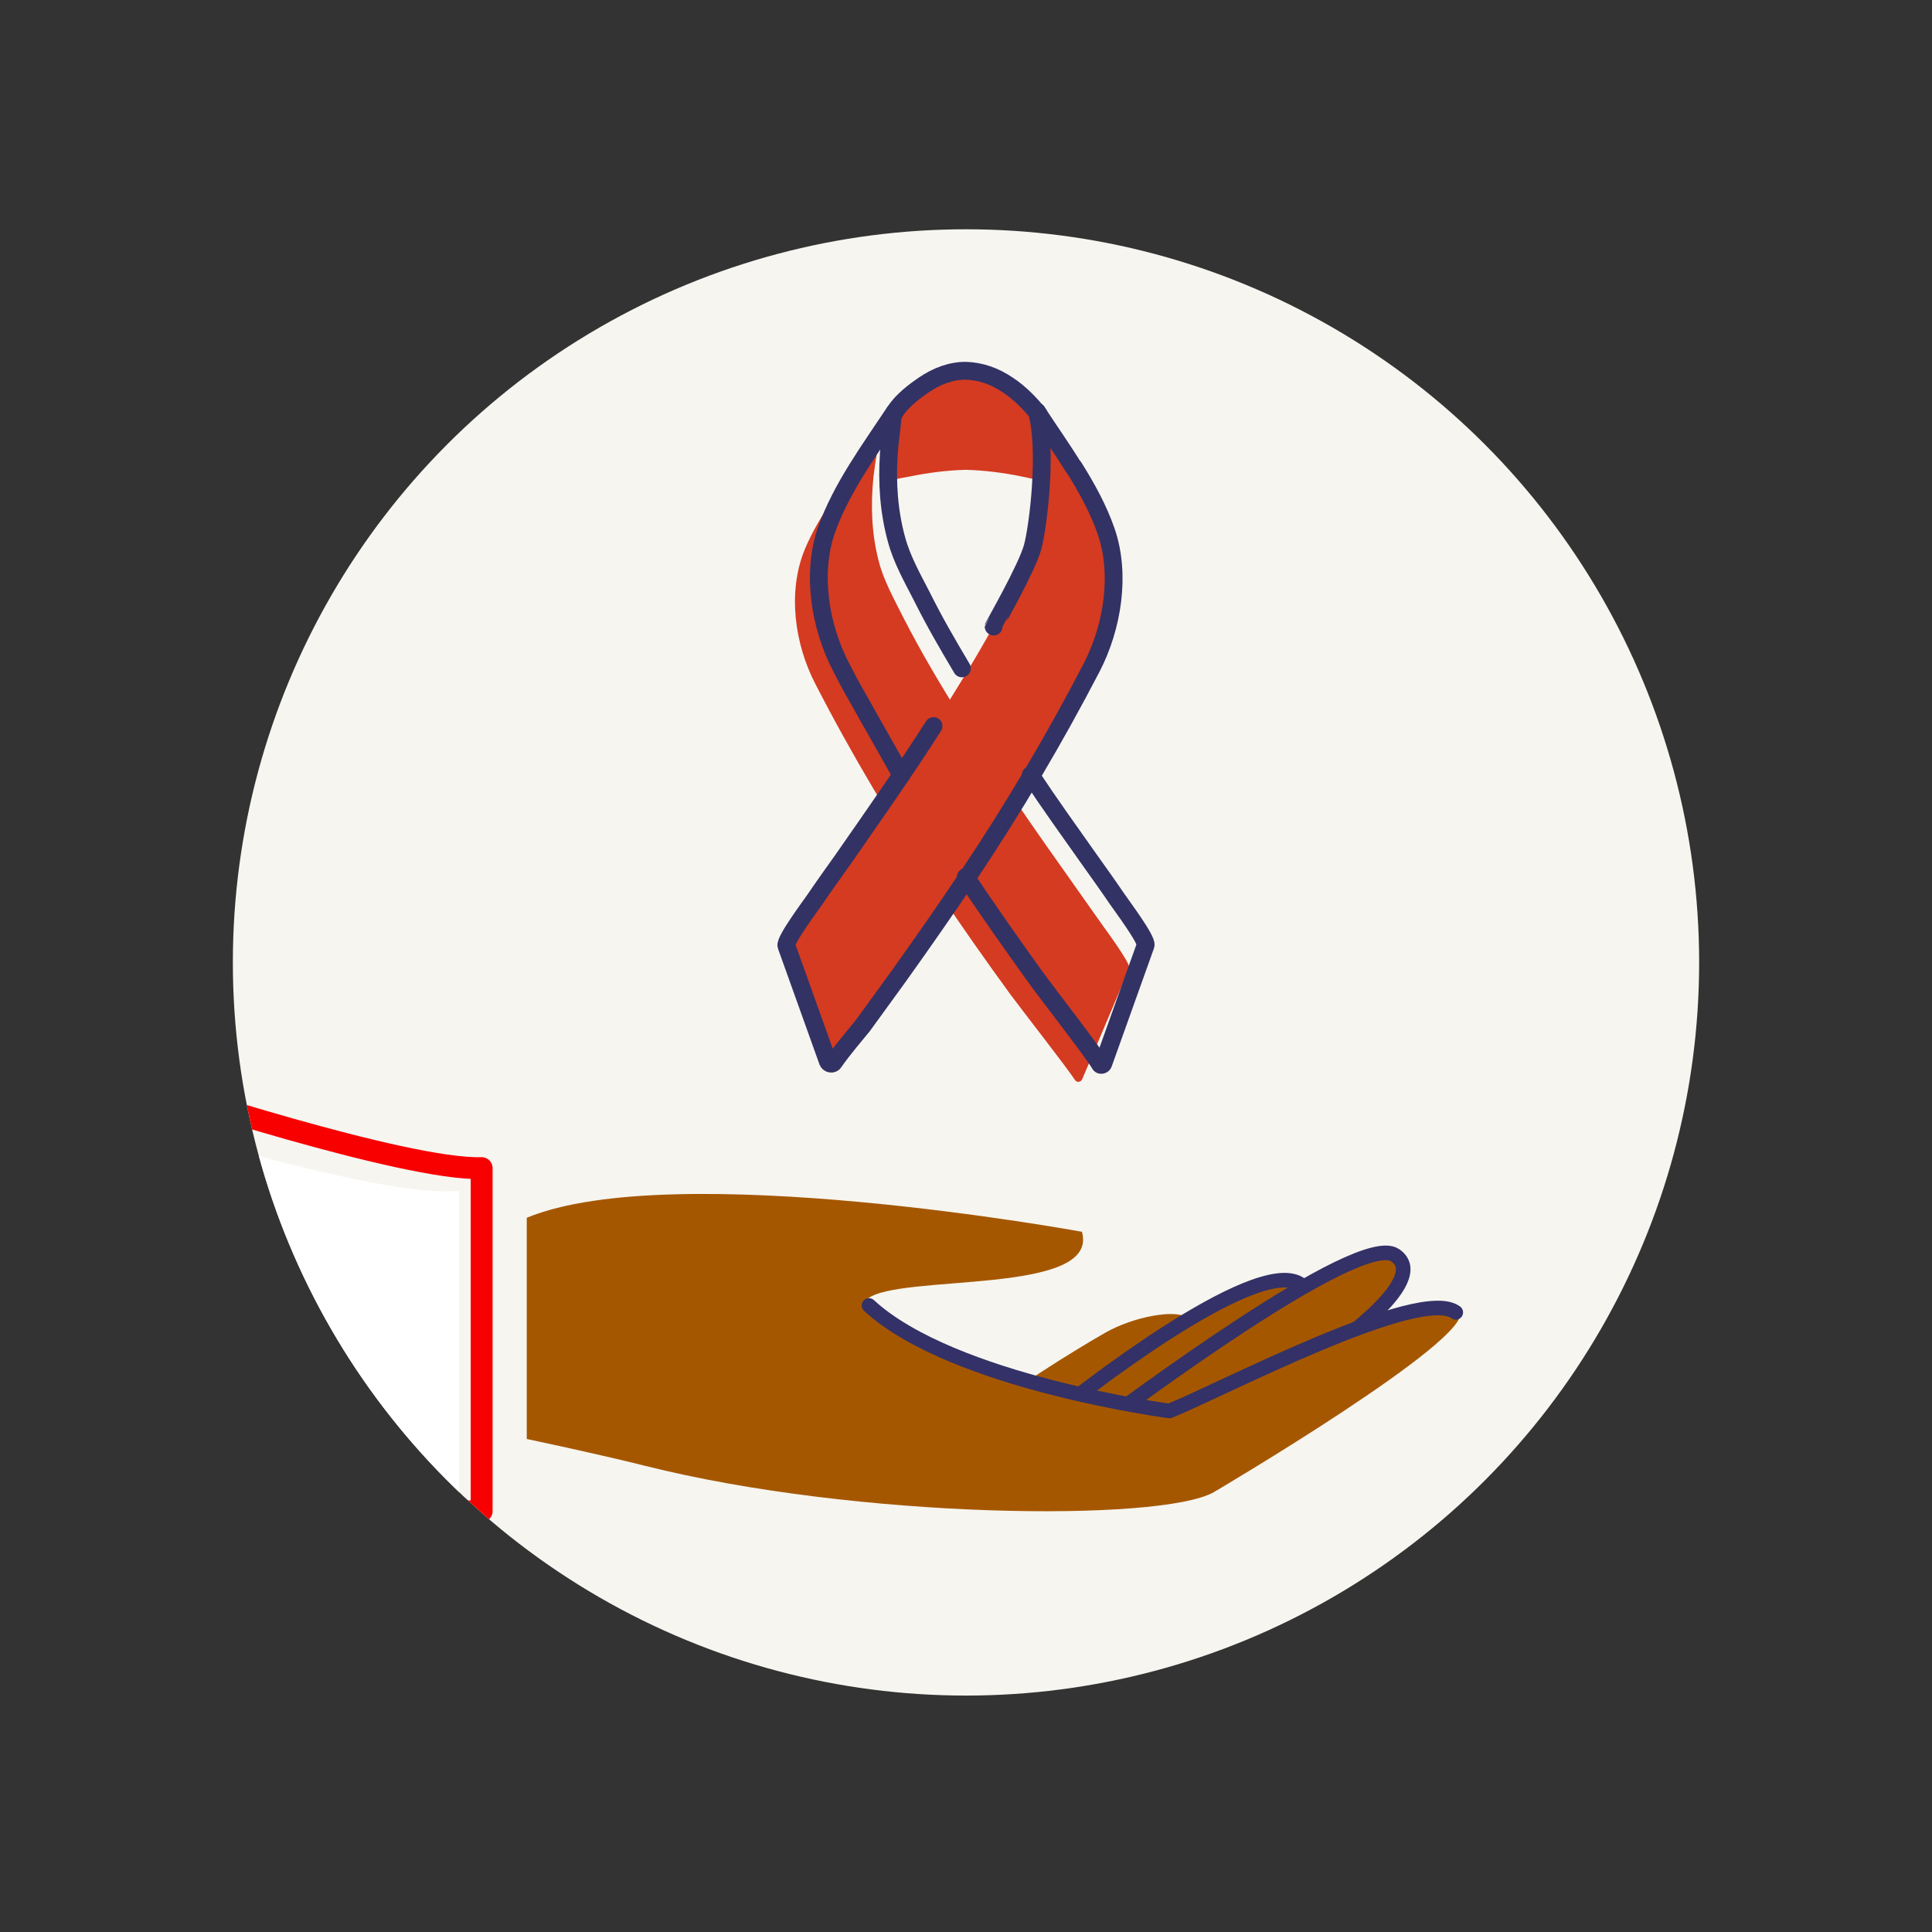 <?xml version="1.0" encoding="UTF-8"?><svg id="Layer_1" xmlns="http://www.w3.org/2000/svg" xmlns:xlink="http://www.w3.org/1999/xlink" viewBox="0 0 1200 1200"><rect x="0" y="0" width="1200" height="1200" fill="#333333" stroke="none"/><defs><style>.cls-1,.cls-2,.cls-3,.cls-4,.cls-5{fill:none;}.cls-6{clip-path:url(#clippath);}.cls-7{fill:#f6f5f0;}.cls-8{fill:#fff;}.cls-9{fill:#a55700;}.cls-10{fill:#d43b21;}.cls-11{fill:#1e4aa1;}.cls-12{fill:#a45700;}.cls-2,.cls-3,.cls-4,.cls-5{stroke-linecap:round;}.cls-2,.cls-3,.cls-5{stroke-linejoin:round;}.cls-2,.cls-4{stroke:#323264;stroke-width:11.06px;}.cls-13{clip-path:url(#clippath-1);}.cls-3{stroke:#333167;stroke-width:9.06px;}.cls-4{stroke-miterlimit:10;}.cls-5{stroke:#f90000;stroke-width:13.59px;}</style><clipPath id="clippath"><circle class="cls-1" cx="600" cy="-622.22" r="455.37"/></clipPath><clipPath id="clippath-1"><circle class="cls-1" cx="600" cy="597.78" r="455.37"/></clipPath></defs><g class="cls-6"><g><path class="cls-11" d="M748.11-12.16c-26.42,33.95-66.84,25.4-66.83,48.73,0,11.72,108.89,11.29,111.25-14.52,1.88-20.53-7.21-33.19-7.21-33.19-1.86-2.68-37.21-1.02-37.21-1.02Z"/><path class="cls-11" d="M893.88-12.16c-26.42,33.95-66.84,25.4-66.83,48.73,0,11.72,108.89,11.29,111.25-14.52,1.88-20.53-7.21-33.19-7.21-33.19-1.86-2.68-37.21-1.02-37.21-1.02Z"/></g></g><circle class="cls-7" cx="600" cy="597.78" r="455.37"/><g class="cls-13"><g><g id="PL_NonProfit_hand-community_408x408_RGB"><g><path class="cls-12" d="M679.03,870.77l-1.43-.23s.1-.07,.13-.1l1.3,.33Z"/><path class="cls-9" d="M829.76,833.26l-92.72,57.27-63.02-2.11-24.7-8.12-29.56-8.97c6.33-6.41,44.66-30.98,66.55-43.45,18.38-10.47,43.5-14.39,50.22-9.84l12.13-3.32c26.03-14.6,50.78-24.25,62.37-17.15l1.27,2.43c26.76-15.56,49.82-25.64,58.08-20.16,24.06,15.91-40.63,53.41-40.63,53.41Z"/><path class="cls-3" d="M682.53,885.34c17.09-12.31,161.4-120.67,183.91-105.76,24.04,15.93-44.51,61.15-44.51,61.15"/><path class="cls-3" d="M652.96,880.18c15.31-13.07,126.32-99.84,154.12-82.84"/><path class="cls-9" d="M327.2,756.38c91.37-37.79,344.81,8.7,344.81,8.7,11.36,39.77-113.27,25.84-133.13,41.6,23.85,46.92,193.33,68.86,193.33,68.86,34.38-14.07,162.85-81.19,174.48-61.23,9.9,16.7-152.86,112.55-152.86,112.55-33.01,18.56-221.38,16.74-353.3-16.45-29.57-7.44-73.34-16.63-73.34-16.63v-137.41Z"/><path class="cls-3" d="M539.73,810.85c51.82,47.84,186.67,65.53,186.67,65.53,34.38-14.07,155.56-77.78,177.81-61.23"/></g><path class="cls-8" d="M80.42,952.68c35.16,1.75,204.71,0,204.71,0v-213.12c-47.13,5.61-204.71-44.87-204.71-44.87v257.99Z"/><path class="cls-5" d="M96.87,675.86s154.31,51.1,202.29,49.68v213.12s-151.32,1.75-182.7,0"/></g><g><path class="cls-10" d="M626.13,239.25c-8.36-5.67-17.02-8.66-26.28-8.96-9.26,0-17.92,3.28-26.28,8.96-8.66,5.67-15.83,13.44-21.5,22.1-2.69,12.54-3.58,25.38-3.58,38.22,5.38-1.49,11.05-2.69,16.42-3.58,11.65-2.39,23.29-3.88,34.94-4.18h0c11.65,.3,23.29,1.79,34.94,4.18,5.67,1.19,11.35,2.39,17.02,3.88,1.49,.3,10.75,1.19,10.45-.6-3.58-22.7-16.42-46.88-36.13-60.02Z"/><path class="cls-10" d="M540.13,279.86c1.49-2.09,5.08-.6,4.48,2.09h0c-.9,4.78-1.49,9.56-2.09,14.33-1.79,17.32-1.19,35.24,3.28,52.26,2.99,11.94,9.56,23.59,15.23,34.94,11.65,22.7,24.79,44.79,38.52,66.29,20.61,33.15,43.3,65.7,66,97.65,5.97,8.36,11.94,17.02,17.92,25.38,1.79,2.69,19.11,25.68,17.92,28.67l-29.27,68.98c-.9,1.79-3.28,2.09-4.48,.3-4.78-7.47-32.85-43.3-40.31-53.45-15.23-20.9-30.16-42.11-44.5-63.61-28.07-41.81-53.75-84.81-76.45-129.01-12.84-24.79-17.32-57.04-6.57-83.32,9.26-22.1,25.08-42.11,40.31-61.52Z"/><path class="cls-10" d="M644.05,255.67c1.79,2.39,1.49,8.36,2.09,11.35,.6,4.78,1.19,9.85,1.49,14.63,1.19,17.62,0,35.83-4.78,53.16-3.28,12.24-9.85,23.89-15.53,34.94-11.65,22.7-24.79,44.79-38.22,66.29-20.61,33.15-43,65.4-65.4,97.35-5.97,8.36-11.94,16.72-17.62,25.08-1.79,2.69-18.81,25.38-17.62,28.67l27.47,76.75c-1.19-2.99,17.32-23.89,20.01-27.47,7.47-10.15,14.63-20.31,22.1-30.46,14.93-20.9,29.56-41.81,43.9-63.31,27.77-41.51,53.16-84.51,76.15-128.71,12.84-24.79,18.22-57.63,8.96-84.51-9.85-26.58-27.77-50.77-43-73.76Z"/><path class="cls-2" d="M666.44,289.72c-7.17-11.65-15.23-22.99-22.4-34.04"/><path class="cls-2" d="M579.84,450.97c-17.92,28.07-37.03,55.25-56.14,82.72-5.97,8.36-11.94,16.72-17.62,25.08-1.79,2.69-18.81,25.38-17.62,28.67l25.68,71.67c.6,1.79,2.99,2.09,3.88,.6,4.78-7.17,15.83-20.01,17.92-22.7,7.47-10.15,14.63-20.31,22.1-30.46,14.93-20.9,29.56-41.81,43.9-63.31,27.77-41.51,53.16-84.51,76.15-128.71,12.84-24.79,18.22-57.63,8.96-84.51-4.78-13.74-11.94-26.88-20.01-39.72"/><path class="cls-4" d="M645.24,257.46c-5.08-6.57-12.24-13.74-19.11-18.22-8.36-5.67-17.02-8.66-26.28-8.96-9.26,0-17.92,3.28-26.28,8.96-4.78,3.28-13.44,9.56-17.62,16.42"/><path class="cls-2" d="M640.17,481.43c11.65,17.62,23.89,34.64,36.13,51.96,5.97,8.36,11.94,16.72,17.62,25.08,1.79,2.69,18.81,25.38,17.62,28.67l-26.28,73.46c-.3,.9-1.79,1.19-2.09,.3-3.88-6.87-33.45-44.79-40.91-55.25-14.93-20.9-28.07-39.42-42.4-60.92"/><path class="cls-2" d="M559.83,481.43l-29.86-52.86c-2.69-4.78-5.08-9.56-7.76-14.63-12.84-24.79-18.22-57.63-8.96-84.51,9.26-26.28,27.17-50.47,42.4-73.46-1.79,2.39-1.49,8.36-2.09,11.35-.6,4.78-1.19,9.85-1.49,14.63-1.19,17.62,0,35.83,4.78,53.16,3.28,12.24,9.85,23.89,15.53,34.94,8.36,16.72,15.53,28.97,25.08,45.09"/><path class="cls-2" d="M617.17,389.16c0-.3,20.61-36.13,24.19-49.27,3.58-13.14,9.26-60.62,2.69-84.21"/></g></g></g></svg>